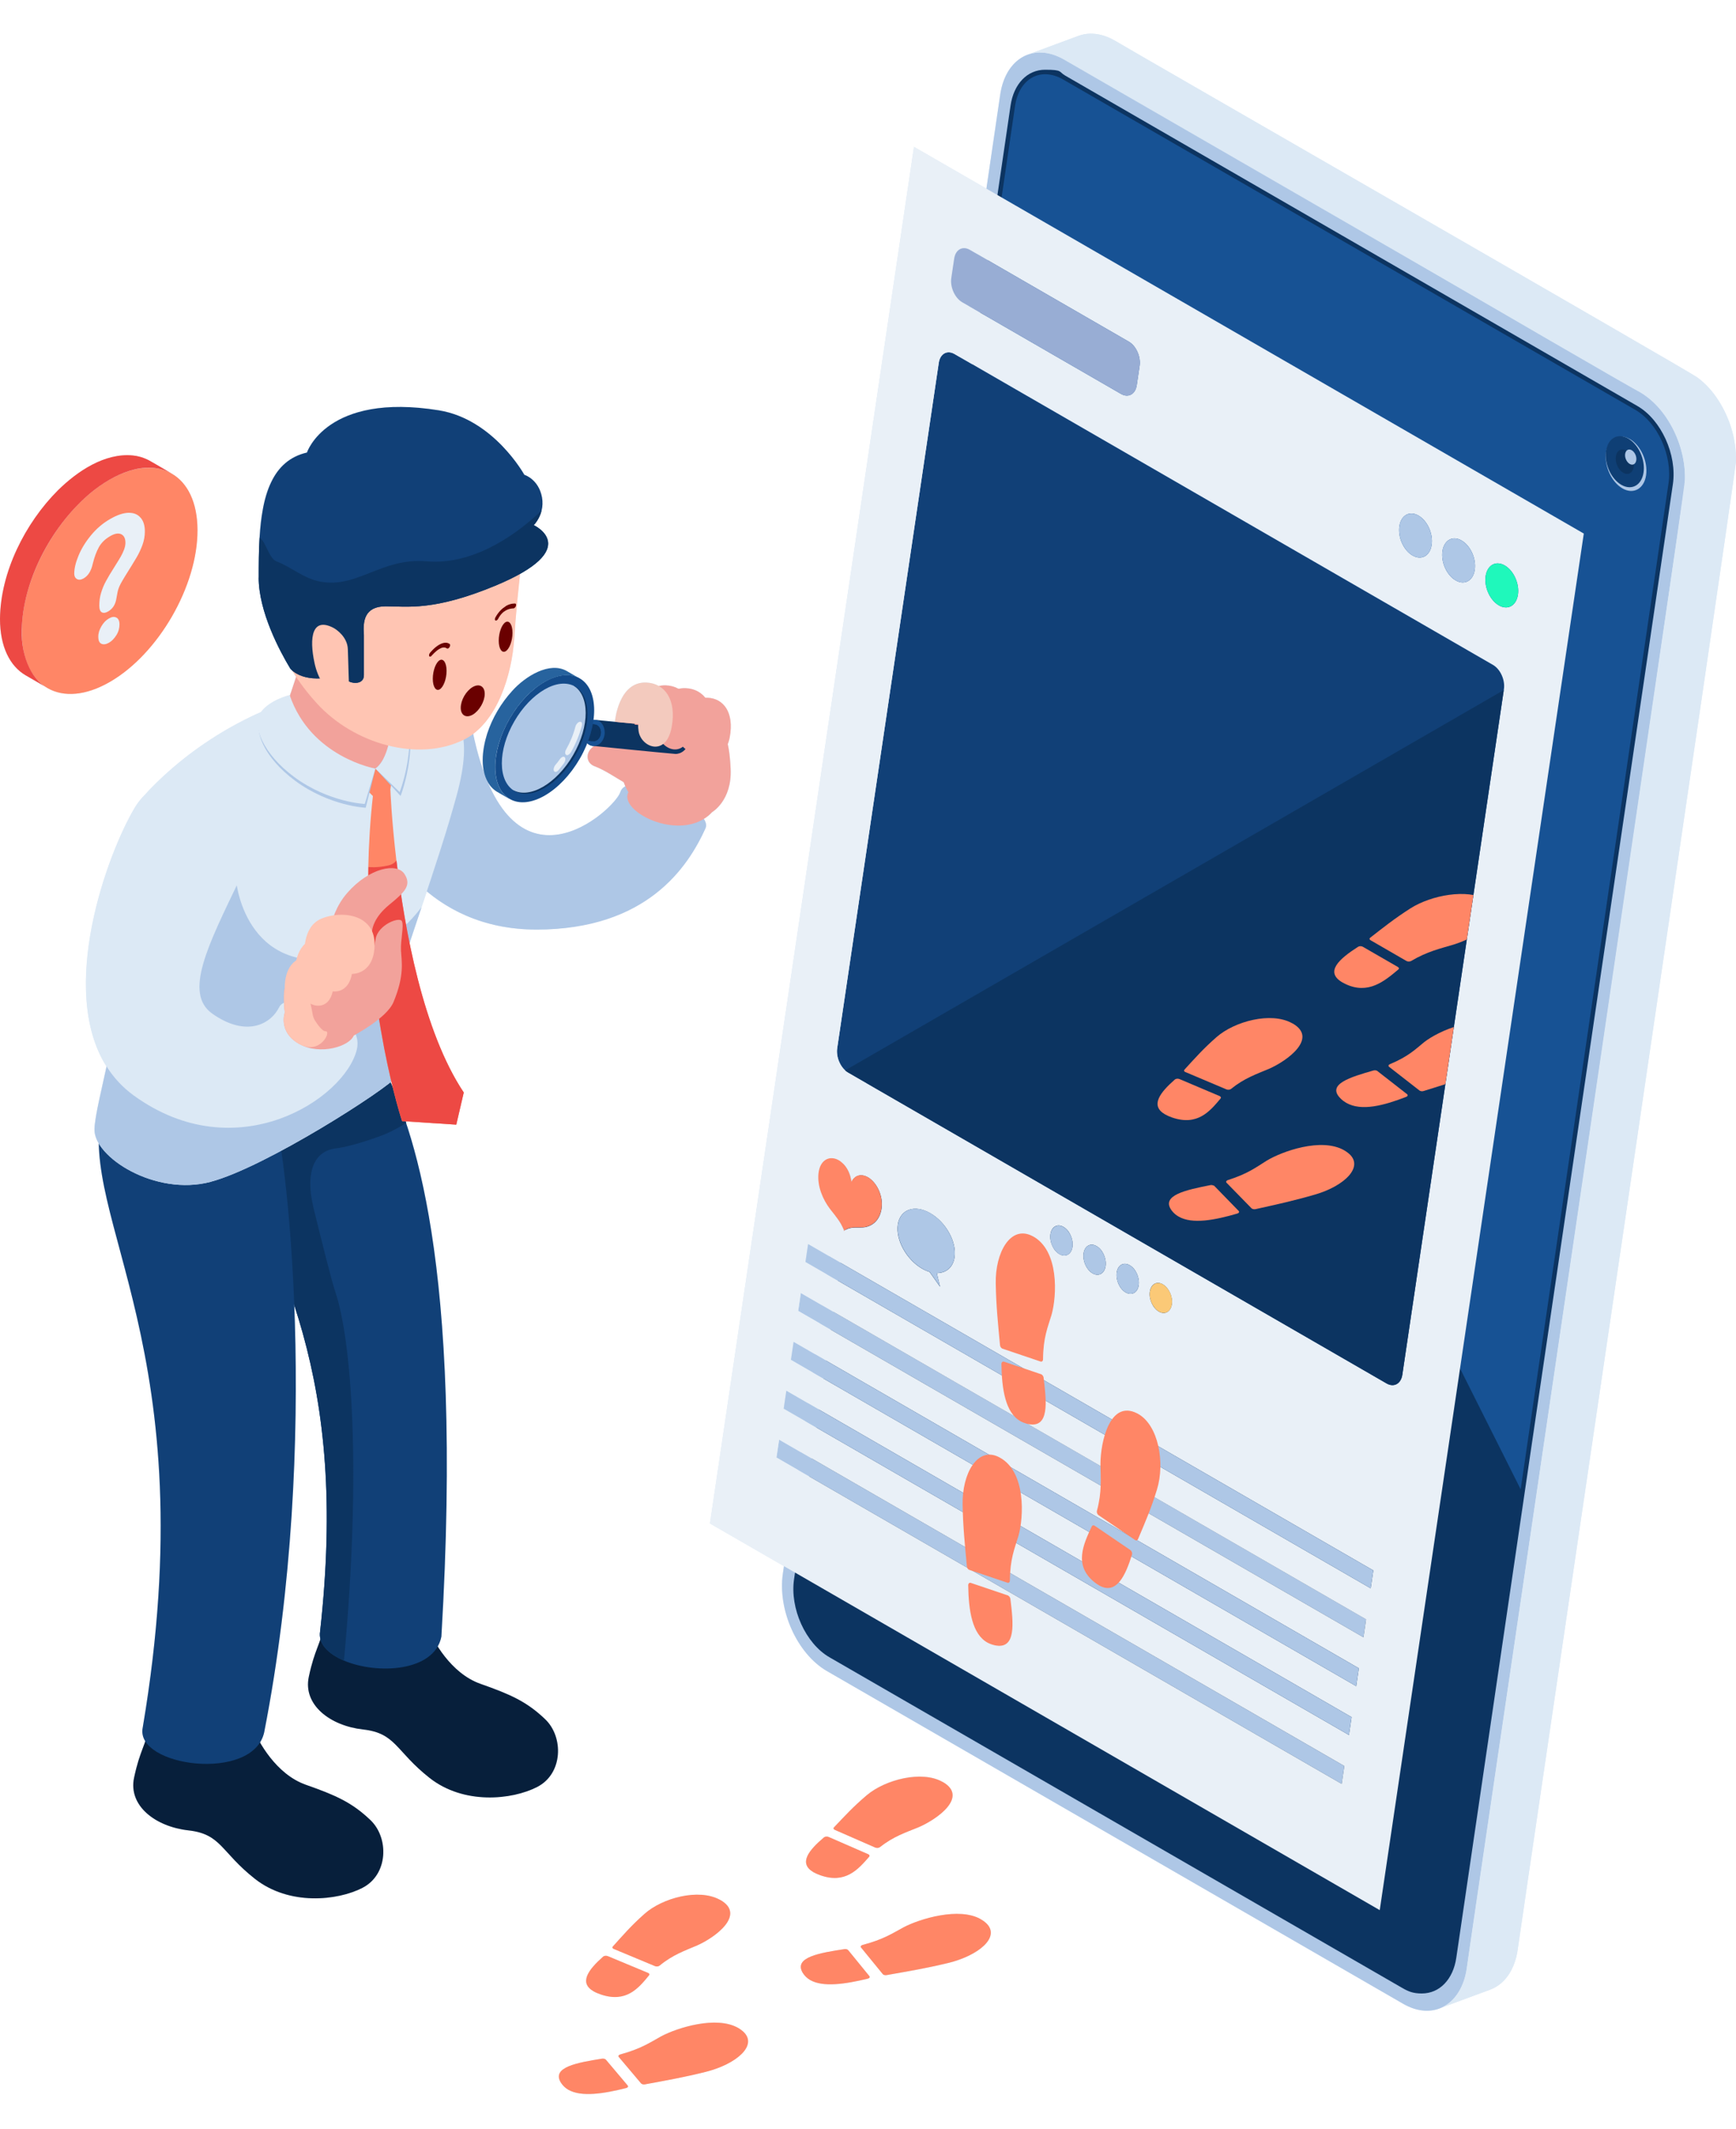 <?xml version="1.0" encoding="UTF-8"?>
<svg xmlns="http://www.w3.org/2000/svg" xmlns:xlink="http://www.w3.org/1999/xlink" width="408" zoomAndPan="magnify" viewBox="0 0 306 375" height="500" preserveAspectRatio="xMidYMid meet" version="1.0">
  <defs>
    <clipPath id="576780f281">
      <path d="M 125 5.898 L 306 5.898 L 306 355 L 125 355 Z M 125 5.898 " clip-rule="nonzero"></path>
    </clipPath>
    <clipPath id="fa84ebe7ee">
      <path d="M 98 362 L 111 362 L 111 368.898 L 98 368.898 Z M 98 362 " clip-rule="nonzero"></path>
    </clipPath>
    <clipPath id="c2f151a0c1">
      <path d="M 181 5.898 L 306 5.898 L 306 354 L 181 354 Z M 181 5.898 " clip-rule="nonzero"></path>
    </clipPath>
    <clipPath id="90423b51af">
      <path d="M 204 190 L 216 190 L 216 198 L 204 198 Z M 204 190 " clip-rule="nonzero"></path>
    </clipPath>
    <clipPath id="9fa9eb97e7">
      <path d="M 263.18 117.145 C 264.473 117.902 265.328 119.801 265.094 121.398 L 247.184 242.172 C 246.953 243.77 245.703 244.469 244.41 243.711 L 149.484 188.938 C 148.191 188.18 147.336 186.281 147.566 184.684 L 165.477 63.91 C 165.711 62.312 166.961 61.617 168.254 62.371 Z M 263.18 117.145 " clip-rule="nonzero"></path>
    </clipPath>
    <clipPath id="9a7a285921">
      <path d="M 208 179 L 230 179 L 230 192 L 208 192 Z M 208 179 " clip-rule="nonzero"></path>
    </clipPath>
    <clipPath id="d831a94a48">
      <path d="M 263.18 117.145 C 264.473 117.902 265.328 119.801 265.094 121.398 L 247.184 242.172 C 246.953 243.77 245.703 244.469 244.41 243.711 L 149.484 188.938 C 148.191 188.18 147.336 186.281 147.566 184.684 L 165.477 63.91 C 165.711 62.312 166.961 61.617 168.254 62.371 Z M 263.18 117.145 " clip-rule="nonzero"></path>
    </clipPath>
    <clipPath id="61ad7d9f1f">
      <path d="M 206 208 L 219 208 L 219 216 L 206 216 Z M 206 208 " clip-rule="nonzero"></path>
    </clipPath>
    <clipPath id="b5427ae805">
      <path d="M 263.18 117.145 C 264.473 117.902 265.328 119.801 265.094 121.398 L 247.184 242.172 C 246.953 243.77 245.703 244.469 244.41 243.711 L 149.484 188.938 C 148.191 188.18 147.336 186.281 147.566 184.684 L 165.477 63.91 C 165.711 62.312 166.961 61.617 168.254 62.371 Z M 263.18 117.145 " clip-rule="nonzero"></path>
    </clipPath>
    <clipPath id="86be181a54">
      <path d="M 216 201 L 239 201 L 239 214 L 216 214 Z M 216 201 " clip-rule="nonzero"></path>
    </clipPath>
    <clipPath id="5f13477b64">
      <path d="M 263.18 117.145 C 264.473 117.902 265.328 119.801 265.094 121.398 L 247.184 242.172 C 246.953 243.77 245.703 244.469 244.41 243.711 L 149.484 188.938 C 148.191 188.18 147.336 186.281 147.566 184.684 L 165.477 63.91 C 165.711 62.312 166.961 61.617 168.254 62.371 Z M 263.18 117.145 " clip-rule="nonzero"></path>
    </clipPath>
    <clipPath id="c36a0e8be9">
      <path d="M 244 180 L 265.242 180 L 265.242 193 L 244 193 Z M 244 180 " clip-rule="nonzero"></path>
    </clipPath>
    <clipPath id="42963cfe29">
      <path d="M 263.18 117.145 C 264.473 117.902 265.328 119.801 265.094 121.398 L 247.184 242.172 C 246.953 243.77 245.703 244.469 244.41 243.711 L 149.484 188.938 C 148.191 188.18 147.336 186.281 147.566 184.684 L 165.477 63.91 C 165.711 62.312 166.961 61.617 168.254 62.371 Z M 263.18 117.145 " clip-rule="nonzero"></path>
    </clipPath>
    <clipPath id="83541107af">
      <path d="M 235 188 L 249 188 L 249 196 L 235 196 Z M 235 188 " clip-rule="nonzero"></path>
    </clipPath>
    <clipPath id="f41ea677a2">
      <path d="M 263.18 117.145 C 264.473 117.902 265.328 119.801 265.094 121.398 L 247.184 242.172 C 246.953 243.77 245.703 244.469 244.41 243.711 L 149.484 188.938 C 148.191 188.18 147.336 186.281 147.566 184.684 L 165.477 63.91 C 165.711 62.312 166.961 61.617 168.254 62.371 Z M 263.18 117.145 " clip-rule="nonzero"></path>
    </clipPath>
    <clipPath id="daa4e97a87">
      <path d="M 235 166 L 247 166 L 247 175 L 235 175 Z M 235 166 " clip-rule="nonzero"></path>
    </clipPath>
    <clipPath id="49f628ac6f">
      <path d="M 263.18 117.145 C 264.473 117.902 265.328 119.801 265.094 121.398 L 247.184 242.172 C 246.953 243.77 245.703 244.469 244.41 243.711 L 149.484 188.938 C 148.191 188.18 147.336 186.281 147.566 184.684 L 165.477 63.91 C 165.711 62.312 166.961 61.617 168.254 62.371 Z M 263.18 117.145 " clip-rule="nonzero"></path>
    </clipPath>
    <clipPath id="711b434a32">
      <path d="M 241 157 L 264 157 L 264 170 L 241 170 Z M 241 157 " clip-rule="nonzero"></path>
    </clipPath>
    <clipPath id="34488cd8b8">
      <path d="M 263.18 117.145 C 264.473 117.902 265.328 119.801 265.094 121.398 L 247.184 242.172 C 246.953 243.77 245.703 244.469 244.41 243.711 L 149.484 188.938 C 148.191 188.18 147.336 186.281 147.566 184.684 L 165.477 63.91 C 165.711 62.312 166.961 61.617 168.254 62.371 Z M 263.18 117.145 " clip-rule="nonzero"></path>
    </clipPath>
    <clipPath id="de15e51ae2">
      <path d="M 98 362 L 111 362 L 111 368.898 L 98 368.898 Z M 98 362 " clip-rule="nonzero"></path>
    </clipPath>
    <clipPath id="67650ef3e4">
      <path d="M 101.68 129 L 104.875 129 L 104.875 130.633 L 101.68 130.633 Z M 101.68 129 " clip-rule="nonzero"></path>
    </clipPath>
    <clipPath id="453392a7bd">
      <path d="M 104.586 130.559 C 104.469 130.559 104.34 130.516 104.223 130.445 C 103.625 130.125 103.379 129.27 103.656 128.527 C 103.875 127.934 104.383 127.586 104.875 127.629 L 103.09 127.453 C 102.594 127.41 102.102 127.742 101.871 128.355 C 101.594 129.094 101.84 129.949 102.438 130.27 C 102.551 130.328 102.668 130.371 102.801 130.387 C 103.336 130.445 104.047 130.504 104.586 130.559 Z M 104.586 130.559 " clip-rule="nonzero"></path>
    </clipPath>
    <clipPath id="1dfca0bbb5">
      <path d="M 101.68 128 L 104 128 L 104 130 L 101.68 130 Z M 101.68 128 " clip-rule="nonzero"></path>
    </clipPath>
    <clipPath id="f1bd90c7cb">
      <path d="M 104.586 130.559 C 104.469 130.559 104.34 130.516 104.223 130.445 C 103.625 130.125 103.379 129.27 103.656 128.527 C 103.875 127.934 104.383 127.586 104.875 127.629 L 103.09 127.453 C 102.594 127.41 102.102 127.742 101.871 128.355 C 101.594 129.094 101.84 129.949 102.438 130.27 C 102.551 130.328 102.668 130.371 102.801 130.387 C 103.336 130.445 104.047 130.504 104.586 130.559 Z M 104.586 130.559 " clip-rule="nonzero"></path>
    </clipPath>
    <clipPath id="463c0f2d31">
      <path d="M 101.68 127.438 L 104.875 127.438 L 104.875 130 L 101.68 130 Z M 101.68 127.438 " clip-rule="nonzero"></path>
    </clipPath>
    <clipPath id="e18c14fcb6">
      <path d="M 104.586 130.559 C 104.469 130.559 104.34 130.516 104.223 130.445 C 103.625 130.125 103.379 129.27 103.656 128.527 C 103.875 127.934 104.383 127.586 104.875 127.629 L 103.09 127.453 C 102.594 127.41 102.102 127.742 101.871 128.355 C 101.594 129.094 101.84 129.949 102.438 130.27 C 102.551 130.328 102.668 130.371 102.801 130.387 C 103.336 130.445 104.047 130.504 104.586 130.559 Z M 104.586 130.559 " clip-rule="nonzero"></path>
    </clipPath>
  </defs>
  <g clip-path="url(#576780f281)">
    <path fill="#dce9f5" d="M 302.398 69.789 C 301.484 68.527 300.406 67.379 299.145 66.465 C 298.055 65.578 197.695 7.93 196.488 7.145 C 195.879 6.797 195.227 6.504 194.559 6.289 C 193.293 5.895 191.898 5.793 190.621 6.156 C 190.461 6.199 190.301 6.246 190.141 6.301 L 181.152 9.629 C 181.164 9.629 181.18 9.629 181.195 9.613 C 178.711 10.512 176.836 12.996 176.301 16.684 L 173.875 33.234 L 161.105 25.871 L 125.141 268.363 L 138.184 275.883 L 137.996 277.176 C 137.051 283.637 140.523 291.316 145.75 294.352 L 247.344 352.973 C 249.625 354.293 251.863 354.496 253.734 353.785 C 253.734 353.785 253.707 353.785 253.691 353.801 L 262.684 350.477 C 262.871 350.402 263.062 350.332 263.25 350.23 C 264.629 349.562 265.691 348.387 266.387 347.051 C 266.898 346.078 267.23 345.031 267.434 343.957 C 267.711 341.707 305.883 83.492 305.973 81.418 C 306.117 77.281 304.766 73.129 302.383 69.773 Z M 302.398 69.789 " fill-opacity="1" fill-rule="nonzero"></path>
  </g>
  <g clip-path="url(#fa84ebe7ee)">
    <path fill="#dce9f5" d="M 106.809 362.832 C 106.777 362.801 106.734 362.773 106.691 362.742 C 106.547 362.656 106.328 362.629 106.125 362.656 C 101.898 363.34 97.105 364.121 98.906 366.926 C 99.238 367.434 99.66 367.824 100.184 368.129 C 102.48 369.449 106.43 368.828 110.367 367.84 C 110.672 367.766 110.801 367.562 110.656 367.391 L 106.824 362.844 Z M 106.809 362.832 " fill-opacity="1" fill-rule="nonzero"></path>
  </g>
  <path fill="#dce9f5" d="M 130.934 357.82 C 130.676 357.605 130.398 357.402 130.105 357.227 C 126.273 355.004 119.328 357.199 116.496 358.707 C 114.535 359.797 112.98 360.887 109.305 361.887 C 109.016 361.961 108.898 362.164 109.047 362.336 L 112.969 366.984 C 112.996 367.012 113.039 367.039 113.082 367.07 C 113.227 367.156 113.461 367.188 113.664 367.156 C 117.41 366.461 120.504 365.922 124.398 364.949 C 129.746 363.613 133.723 360.262 130.922 357.809 Z M 130.934 357.82 " fill-opacity="1" fill-rule="nonzero"></path>
  <path fill="#dce9f5" d="M 114.23 347.543 L 107.129 344.582 C 106.852 344.465 106.488 344.508 106.301 344.668 C 103.773 346.906 101.941 349.242 104.613 350.781 C 104.965 350.984 105.398 351.172 105.922 351.348 C 110.383 352.844 112.531 350.242 114.406 347.949 C 114.508 347.82 114.465 347.676 114.289 347.574 C 114.258 347.574 114.246 347.543 114.215 347.543 Z M 114.23 347.543 " fill-opacity="1" fill-rule="nonzero"></path>
  <path fill="#dce9f5" d="M 116.25 346.266 C 118.59 344.336 120.711 343.637 122.887 342.695 C 126.141 341.258 131.473 337.281 127.012 334.711 C 126.957 334.68 126.898 334.652 126.855 334.621 C 123.148 332.621 116.773 334.316 113.59 337.133 C 111.266 339.195 109.828 340.867 108.012 342.883 C 107.898 343.016 107.941 343.172 108.117 343.273 C 108.145 343.273 108.16 343.305 108.188 343.305 L 115.438 346.324 C 115.699 346.426 116.062 346.398 116.25 346.25 Z M 116.25 346.266 " fill-opacity="1" fill-rule="nonzero"></path>
  <path fill="#dce9f5" d="M 149.516 343.535 C 149.484 343.492 149.441 343.465 149.398 343.434 C 149.254 343.348 149.051 343.32 148.844 343.348 C 144.605 344 139.797 344.742 141.523 347.559 C 141.844 348.082 142.281 348.488 142.816 348.793 C 145.082 350.098 149.035 349.504 152.957 348.559 C 153.262 348.488 153.391 348.285 153.262 348.109 L 149.527 343.535 Z M 149.516 343.535 " fill-opacity="1" fill-rule="nonzero"></path>
  <path fill="#dce9f5" d="M 173.773 338.715 C 173.512 338.469 173.219 338.266 172.898 338.094 C 169.109 335.898 162.164 338.02 159.32 339.5 C 157.328 340.559 155.746 341.648 152.055 342.621 C 151.766 342.695 151.633 342.898 151.781 343.07 L 155.602 347.746 C 155.629 347.777 155.672 347.82 155.715 347.848 C 155.863 347.934 156.078 347.965 156.297 347.934 C 160.059 347.27 163.168 346.758 167.09 345.816 C 172.48 344.523 176.516 341.215 173.785 338.73 Z M 173.773 338.715 " fill-opacity="1" fill-rule="nonzero"></path>
  <path fill="#dce9f5" d="M 145.23 323.66 C 142.598 325.898 140.652 328.219 143.383 329.805 C 143.719 329.992 144.109 330.18 144.59 330.34 C 148.992 331.895 151.242 329.324 153.203 327.059 C 153.32 326.93 153.262 326.77 153.086 326.668 C 153.074 326.668 153.043 326.652 153.027 326.637 L 146.043 323.59 C 145.781 323.473 145.402 323.516 145.215 323.66 Z M 145.23 323.66 " fill-opacity="1" fill-rule="nonzero"></path>
  <path fill="#dce9f5" d="M 147.145 322.324 L 154.277 325.449 C 154.539 325.562 154.902 325.535 155.09 325.375 C 157.504 323.473 159.652 322.805 161.859 321.891 C 165.203 320.48 170.75 316.535 166.188 313.891 C 166.176 313.891 166.16 313.875 166.133 313.863 C 162.5 311.801 156.066 313.426 152.781 316.215 C 150.387 318.246 148.875 319.902 146.984 321.891 C 146.855 322.02 146.898 322.18 147.09 322.281 C 147.102 322.281 147.133 322.297 147.145 322.312 Z M 147.145 322.324 " fill-opacity="1" fill-rule="nonzero"></path>
  <path fill="#dce9f5" d="M 84.699 296.613 C 81.273 295.41 78.758 292.535 77.16 290.039 C 77.465 289.516 77.684 288.934 77.816 288.297 C 80.879 236.395 75.984 210.871 71.496 197.531 L 80.43 198.113 L 81.75 192.449 C 77.117 185.512 74.109 175.551 72.191 166.113 C 72.383 165.547 72.57 164.969 72.773 164.371 C 73.27 162.906 73.777 161.367 74.301 159.812 C 74.605 158.898 74.91 157.969 75.23 157.039 C 79.777 160.816 86.066 163.762 94.605 163.762 C 112.141 163.762 121.262 152.832 124.355 145.922 C 124.574 145.441 124.457 144.875 124.078 144.281 C 124.602 143.961 125.098 143.555 125.531 143.074 C 125.531 143.074 129.062 141.043 128.801 135.438 C 128.711 133.551 128.539 132.156 128.277 131.055 C 128.422 130.707 128.539 130.301 128.625 129.82 C 129.426 125.508 127.535 123.027 124.703 122.91 C 124.574 122.91 124.441 122.91 124.312 122.91 C 123.484 121.863 122.277 121.285 120.855 121.227 C 120.402 121.211 119.984 121.254 119.59 121.34 C 118.938 120.98 118.195 120.762 117.383 120.73 C 116.934 120.719 116.512 120.762 116.117 120.848 C 115.465 120.484 114.723 120.266 113.91 120.238 C 109.09 120.035 108.406 126.816 108.375 127.133 C 106.387 126.945 104.934 126.801 104.934 126.801 C 104.918 126.801 104.906 126.801 104.891 126.801 C 104.789 126.801 104.688 126.801 104.586 126.801 C 105.02 123.477 104.195 120.672 102.129 119.496 L 99.938 118.219 C 96.871 116.434 92.559 119.137 90.277 121.691 C 88.301 123.852 86.777 126.438 85.863 129.227 C 85.137 131.531 84.672 134.422 85.527 136.789 C 84.715 134.684 83.988 132.199 83.363 129.281 C 88.156 125.695 90.25 118.074 90.613 112.531 C 90.875 108.625 91.266 104.531 91.656 101.047 C 101.098 95.746 94.039 92.48 94.039 92.48 C 94.039 92.48 95.027 91.492 95.418 89.91 C 95.594 89.227 95.652 88.43 95.492 87.559 C 94.883 84.352 92.383 83.609 92.383 83.609 C 92.383 83.609 86.996 73.824 77.32 72.258 C 57.535 69.062 54.066 79.691 54.066 79.691 C 50.984 80.402 49.023 82.289 47.773 84.871 C 47.078 86.309 46.598 87.965 46.277 89.738 C 46.148 90.461 46.031 91.219 45.945 91.988 C 45.844 92.871 45.77 93.758 45.711 94.672 C 45.566 97.012 45.566 99.434 45.566 101.758 C 45.566 107.738 49.285 114.707 51.129 117.754 C 51.129 117.754 51.246 117.914 51.508 118.148 C 51.727 118.512 51.945 118.859 52.176 119.207 C 51.914 120.02 51.508 121.254 51.086 122.516 C 51.086 122.488 51.074 122.461 51.059 122.445 C 51.059 122.445 47.645 123.242 46.004 125.422 C 41.195 127.539 33.438 131.75 26.32 139.141 C 26.074 139.402 25.84 139.664 25.625 139.926 C 24.883 140.637 24.258 141.434 23.766 142.246 C 18.824 150.523 10.195 174.332 18.766 187.875 C 17.648 192.957 16.719 196.719 16.648 198.883 C 16.617 199.695 16.895 200.551 17.402 201.422 C 17.766 219.699 35.312 244.219 25.145 304.309 C 24.957 305.195 25.145 306.008 25.594 306.75 C 25 308.461 24.316 309.855 23.617 313.164 C 22.574 318.102 27.352 321.789 33.191 322.441 C 39.016 323.094 38.887 326.23 44.914 330.98 C 50.941 335.727 59.426 334.84 63.898 332.562 C 68.461 330.223 68.562 323.75 65.293 320.629 C 62.012 317.508 59.164 316.242 53.891 314.398 C 50.055 313.051 47.367 309.625 45.828 306.965 C 46.176 306.43 46.426 305.82 46.57 305.152 C 51.871 278.074 52.684 250.77 51.887 229.965 C 56.707 244.801 59.234 262.105 56.434 287.367 C 56.344 287.848 56.375 288.312 56.492 288.762 C 55.879 290.562 55.168 291.941 54.441 295.383 C 53.398 300.316 58.176 304.004 64.016 304.656 C 69.84 305.312 69.711 308.445 75.738 313.195 C 81.766 317.941 90.25 317.055 94.723 314.777 C 99.285 312.441 99.387 305.965 96.117 302.844 C 92.836 299.723 89.988 298.457 84.715 296.613 Z M 68.824 190.648 C 68.883 190.605 68.926 190.562 68.984 190.52 C 69.07 190.91 69.172 191.273 69.258 191.637 C 69.113 191.289 68.969 190.969 68.824 190.648 Z M 86.398 138.371 C 86.719 138.777 87.109 139.141 87.547 139.418 C 87.59 139.445 87.633 139.461 87.676 139.488 L 89.871 140.766 C 89.828 140.738 89.77 140.707 89.727 140.68 C 89.695 140.664 89.668 140.637 89.637 140.621 C 89.711 140.664 89.785 140.723 89.855 140.766 C 91.57 141.738 93.793 141.434 96.031 140.141 C 98.266 138.852 100.488 136.586 102.188 133.652 C 102.711 132.754 103.148 131.824 103.512 130.922 C 103.523 130.938 103.539 130.953 103.555 130.969 C 103.555 130.969 103.555 130.969 103.57 130.98 C 103.613 131.023 103.656 131.055 103.715 131.098 C 103.715 131.098 103.73 131.113 103.742 131.125 C 103.801 131.172 103.859 131.199 103.918 131.242 C 103.961 131.273 104.02 131.285 104.078 131.316 C 104.09 131.316 104.121 131.316 104.137 131.328 C 104.164 131.328 104.195 131.344 104.238 131.359 C 104.266 131.359 104.281 131.359 104.309 131.375 C 104.352 131.375 104.398 131.387 104.441 131.402 C 104.441 131.402 104.441 131.402 104.453 131.402 C 104.453 131.402 104.453 131.402 104.469 131.402 C 104.512 131.402 104.602 131.402 104.715 131.43 C 103.16 132.375 103.117 134.395 104.848 135.016 C 106.488 135.613 108.812 137.18 109.918 137.805 C 109.918 137.805 110.02 138.094 110.207 138.531 C 109.77 138.75 109.465 139.082 109.305 139.562 C 108.477 142.246 93.414 156.504 85.688 137.164 C 85.875 137.602 86.109 138.008 86.387 138.398 Z M 86.398 138.371 " fill-opacity="1" fill-rule="nonzero"></path>
  <path fill="#dce9f5" d="M 30.285 83.438 C 30.285 83.438 30.285 83.438 30.301 83.438 C 30.301 83.438 30.301 83.438 30.285 83.438 C 30.227 83.406 30.172 83.379 30.113 83.348 C 29.27 82.871 26.133 80.996 25.973 80.969 C 25.16 80.574 24.285 80.328 23.387 80.242 C 18.418 79.762 13.598 83.043 10.195 86.383 C 4.445 92.133 0.059 100.801 0 109.031 C 0 113.91 1.742 117.348 4.516 118.961 C 4.516 118.961 7.352 120.602 7.961 120.965 C 7.262 120.527 6.652 119.934 6.102 119.207 C 8.832 122.766 13.758 123.344 19.363 120.109 C 27.918 115.172 34.832 103.195 34.805 93.367 C 34.805 88.473 33.062 85.031 30.273 83.422 Z M 30.285 83.438 " fill-opacity="1" fill-rule="nonzero"></path>
  <path fill="#dce9f5" d="M 7.977 120.98 C 8.105 121.051 8.223 121.137 8.352 121.195 C 8.352 121.195 8.031 121.008 7.977 120.98 Z M 7.977 120.98 " fill-opacity="1" fill-rule="nonzero"></path>
  <path fill="#aec7e6" d="M 289.094 69.094 L 187.5 10.469 C 182.254 7.449 177.242 10.238 176.301 16.695 L 137.996 277.191 C 137.051 283.652 140.523 291.332 145.75 294.363 L 247.344 352.988 C 252.59 356.008 257.602 353.219 258.543 346.758 L 296.848 86.266 C 297.793 79.805 294.32 72.125 289.094 69.105 Z M 294.102 85.164 L 255.93 344.742 C 255.219 349.621 251.426 351.727 247.461 349.445 L 146.609 291.242 C 142.645 288.965 140.027 283.141 140.738 278.266 L 178.914 18.699 C 179.625 13.824 183.418 11.719 187.383 13.996 L 288.234 72.199 C 292.199 74.477 294.816 80.301 294.102 85.18 Z M 294.102 85.164 " fill-opacity="1" fill-rule="nonzero"></path>
  <path fill="#0c3461" d="M 294.875 85.281 L 256.699 344.859 C 256.422 346.773 255.684 348.344 254.621 349.445 C 253.562 350.547 252.184 351.16 250.613 351.16 C 249.043 351.16 248.246 350.809 247.07 350.129 L 146.215 291.941 C 142.004 289.516 139.199 283.332 139.969 278.164 L 140.855 272.137 L 176.531 29.488 L 178.129 18.586 C 178.695 14.766 181.078 12.285 184.215 12.285 C 187.352 12.285 186.582 12.633 187.762 13.316 L 288.613 71.516 C 292.824 73.941 295.629 80.125 294.875 85.293 Z M 294.875 85.281 " fill-opacity="1" fill-rule="nonzero"></path>
  <g clip-path="url(#c2f151a0c1)">
    <path fill="#dce9f5" d="M 305.984 81.434 C 306.129 77.293 304.781 73.141 302.398 69.789 C 301.484 68.527 300.406 67.379 299.145 66.465 C 298.055 65.578 197.695 7.93 196.488 7.145 C 195.879 6.797 195.227 6.504 194.559 6.289 C 193.293 5.895 191.898 5.793 190.621 6.156 C 190.461 6.199 190.301 6.246 190.141 6.301 C 190.141 6.301 181.152 9.629 181.152 9.629 C 182.895 8.973 184.855 9.207 186.539 9.961 C 187.66 9.961 288.016 68.832 289.105 69.078 C 292.188 70.891 294.363 73.969 295.672 77.25 C 296.559 79.488 297.051 81.898 297.008 84.32 C 297.109 86.469 258.719 344.566 258.543 346.746 C 258.137 349.664 256.613 352.711 253.707 353.801 C 253.707 353.801 262.699 350.477 262.699 350.477 C 262.887 350.402 263.078 350.332 263.266 350.23 C 264.645 349.562 265.707 348.387 266.402 347.051 C 266.91 346.078 267.246 345.031 267.449 343.957 C 267.723 341.707 305.898 83.492 305.984 81.418 Z M 305.984 81.434 " fill-opacity="1" fill-rule="nonzero"></path>
  </g>
  <path fill="#175294" d="M 288.234 72.184 L 187.383 13.996 C 183.418 11.719 179.625 13.824 178.914 18.699 L 171.402 69.762 L 268.043 262.352 L 294.102 85.164 C 294.816 80.285 292.199 74.465 288.234 72.184 Z M 288.234 72.184 " fill-opacity="1" fill-rule="nonzero"></path>
  <path fill="#aec7e6" d="M 287.262 77.324 C 289.207 78.441 290.5 81.301 290.152 83.711 C 289.805 86.105 287.93 87.152 285.984 86.035 C 284.035 84.918 282.746 82.055 283.094 79.645 C 283.441 77.25 285.316 76.207 287.262 77.34 Z M 287.262 77.324 " fill-opacity="1" fill-rule="nonzero"></path>
  <path fill="#0f3f75" d="M 287 77.25 C 288.832 78.312 290.035 80.98 289.703 83.23 C 289.367 85.484 287.625 86.457 285.793 85.41 C 283.965 84.352 282.758 81.68 283.094 79.43 C 283.426 77.18 285.172 76.207 287 77.25 Z M 287 77.25 " fill-opacity="1" fill-rule="nonzero"></path>
  <path fill="#0c3461" d="M 286.68 79.387 C 287.551 79.895 288.133 81.172 287.973 82.246 C 287.812 83.32 286.984 83.785 286.113 83.277 C 285.242 82.77 284.66 81.488 284.82 80.414 C 284.98 79.34 285.809 78.879 286.68 79.387 Z M 286.68 79.387 " fill-opacity="1" fill-rule="nonzero"></path>
  <path fill="#aec7e6" d="M 287.625 79.312 C 288.164 79.633 288.527 80.414 288.422 81.082 C 288.32 81.75 287.812 82.043 287.262 81.723 C 286.723 81.402 286.359 80.621 286.461 79.953 C 286.566 79.285 287.074 78.992 287.625 79.312 Z M 287.625 79.312 " fill-opacity="1" fill-rule="nonzero"></path>
  <path fill="#114077" d="M 263.18 117.145 C 264.473 117.902 265.328 119.801 265.094 121.398 L 247.184 242.172 C 246.953 243.77 245.703 244.469 244.41 243.711 L 149.484 188.938 C 148.191 188.18 147.336 186.281 147.566 184.684 L 165.477 63.91 C 165.711 62.312 166.961 61.617 168.254 62.371 Z M 263.18 117.145 " fill-opacity="1" fill-rule="nonzero"></path>
  <path fill="#aec7e6" d="M 236.957 311.09 L 236.492 314.238 L 136.863 256.75 L 137.34 253.598 Z M 236.957 311.09 " fill-opacity="1" fill-rule="nonzero"></path>
  <path fill="#aec7e6" d="M 240.793 285.246 L 240.328 288.414 L 140.695 230.922 L 141.16 227.758 Z M 240.793 285.246 " fill-opacity="1" fill-rule="nonzero"></path>
  <path fill="#e9f0f7" d="M 161.105 25.871 L 279.172 93.988 L 243.203 336.48 L 125.141 268.363 Z M 247.184 242.16 L 265.094 121.387 C 265.328 119.789 264.473 117.887 263.18 117.133 L 168.254 62.355 C 166.961 61.602 165.711 62.297 165.477 63.895 L 147.566 184.668 C 147.336 186.266 148.191 188.18 149.484 188.922 L 244.41 243.699 C 245.703 244.453 246.953 243.754 247.184 242.16 Z M 240.328 288.414 L 240.793 285.262 L 141.16 227.773 L 140.695 230.922 Z M 236.492 314.238 L 236.957 311.09 L 137.328 253.598 L 136.863 256.75 Z M 239.051 297.023 L 239.516 293.871 L 139.883 236.379 L 139.418 239.531 Z M 237.773 305.629 L 238.238 302.48 L 138.605 244.988 L 138.141 248.141 Z M 241.605 279.789 L 242.07 276.637 L 142.441 219.148 L 141.977 222.297 Z M 168.18 45.559 L 167.672 48.969 C 167.438 50.566 168.297 52.484 169.59 53.223 L 197.594 69.383 C 198.887 70.137 200.137 69.441 200.367 67.844 L 200.875 64.434 C 201.109 62.836 200.254 60.918 198.961 60.18 L 170.953 44.02 C 169.66 43.266 168.41 43.961 168.18 45.559 Z M 144.414 206.023 C 144.168 206.98 144.211 208.145 144.488 209.246 C 144.766 210.352 145.258 211.41 145.852 212.324 C 146.695 213.617 147.828 214.66 148.512 216.129 C 148.586 216.273 148.816 216.738 148.789 216.898 C 148.816 216.738 149.137 216.594 149.238 216.551 C 150.211 216.043 151.445 216.359 152.508 216.172 C 153.262 216.027 153.957 215.664 154.496 215.023 C 155.035 214.387 155.383 213.457 155.441 212.398 C 155.543 210.352 154.438 208.23 152.984 207.387 C 152.824 207.301 152.68 207.23 152.52 207.172 C 151.895 206.953 151.285 206.996 150.793 207.359 C 150.648 207.461 150.516 207.605 150.387 207.75 C 150.285 207.883 150.109 208.086 150.082 208.273 C 150.109 208.086 150.008 207.707 149.965 207.504 C 149.906 207.242 149.832 206.98 149.73 206.734 C 149.414 205.906 148.902 205.211 148.324 204.73 C 148.176 204.617 148.02 204.516 147.871 204.414 C 146.418 203.57 144.91 204.195 144.43 206.023 Z M 165.695 226.641 L 165.129 224.258 C 166.742 224.273 167.992 223.285 168.254 221.473 C 168.66 218.77 166.742 215.301 163.98 213.719 C 161.223 212.121 158.664 213.023 158.258 215.707 C 157.852 218.406 159.77 221.879 162.527 223.473 C 162.98 223.734 163.43 223.926 163.852 224.055 L 165.68 226.641 Z M 250.031 90.824 C 248.465 89.91 246.953 90.754 246.664 92.699 C 246.371 94.645 247.418 96.953 248.984 97.852 C 250.555 98.766 252.066 97.926 252.355 95.98 C 252.648 94.035 251.602 91.727 250.031 90.824 Z M 257.629 95.211 C 256.059 94.297 254.551 95.137 254.258 97.082 C 253.969 99.027 255.016 101.336 256.582 102.234 C 258.152 103.152 259.664 102.309 259.953 100.363 C 260.242 98.418 259.199 96.109 257.629 95.211 Z M 264.195 106.637 C 265.762 107.551 267.273 106.707 267.566 104.762 C 267.855 102.816 266.809 100.508 265.242 99.609 C 263.672 98.695 262.16 99.535 261.871 101.48 C 261.582 103.426 262.625 105.734 264.195 106.637 Z M 191 220.789 C 190.812 222.109 191.508 223.691 192.582 224.301 C 193.656 224.926 194.688 224.344 194.879 223.023 C 195.066 221.703 194.371 220.121 193.293 219.512 C 192.219 218.887 191.188 219.469 191 220.789 Z M 196.84 224.156 C 196.648 225.477 197.348 227.059 198.422 227.672 C 199.496 228.281 200.527 227.715 200.719 226.391 C 200.906 225.07 200.207 223.488 199.133 222.879 C 198.059 222.254 197.027 222.836 196.84 224.156 Z M 185.16 217.406 C 184.973 218.727 185.668 220.309 186.742 220.918 C 187.816 221.543 188.848 220.961 189.039 219.641 C 189.227 218.32 188.531 216.738 187.457 216.129 C 186.379 215.504 185.348 216.086 185.16 217.406 Z M 202.68 227.523 C 202.488 228.848 203.188 230.414 204.262 231.039 C 205.336 231.664 206.352 231.082 206.555 229.762 C 206.746 228.441 206.047 226.871 204.973 226.246 C 203.898 225.621 202.867 226.203 202.68 227.523 Z M 202.68 227.523 " fill-opacity="1" fill-rule="nonzero"></path>
  <path fill="#ff8666" d="M 152.973 207.359 C 154.422 208.203 155.527 210.32 155.426 212.367 C 155.367 213.43 155.02 214.355 154.48 214.996 C 153.945 215.633 153.246 215.996 152.492 216.145 C 151.43 216.332 150.195 216.012 149.223 216.52 C 149.121 216.578 148.801 216.711 148.773 216.867 C 148.801 216.711 148.57 216.246 148.496 216.098 C 147.812 214.633 146.68 213.586 145.84 212.297 C 145.242 211.383 144.75 210.32 144.473 209.219 C 144.199 208.113 144.152 206.953 144.402 205.996 C 144.879 204.164 146.391 203.555 147.844 204.383 C 147.988 204.469 148.148 204.57 148.293 204.703 C 148.875 205.168 149.383 205.863 149.703 206.707 C 149.805 206.953 149.875 207.215 149.934 207.477 C 149.98 207.68 150.082 208.055 150.051 208.246 C 150.082 208.055 150.27 207.84 150.355 207.723 C 150.473 207.562 150.617 207.434 150.762 207.332 C 151.258 206.969 151.883 206.926 152.492 207.141 C 152.652 207.199 152.812 207.273 152.957 207.359 Z M 152.973 207.359 " fill-opacity="1" fill-rule="nonzero"></path>
  <path fill="#aec7e6" d="M 163.98 213.703 C 166.742 215.301 168.645 218.77 168.254 221.457 C 167.992 223.258 166.742 224.258 165.129 224.242 L 165.695 226.625 L 163.867 224.039 C 163.43 223.91 162.992 223.723 162.543 223.461 C 159.785 221.863 157.879 218.395 158.273 215.707 C 158.68 213.008 161.234 212.121 163.996 213.703 Z M 163.98 213.703 " fill-opacity="1" fill-rule="nonzero"></path>
  <path fill="#aec7e6" d="M 187.457 216.145 C 188.531 216.766 189.242 218.336 189.039 219.656 C 188.836 220.977 187.816 221.543 186.742 220.934 C 185.668 220.309 184.957 218.742 185.16 217.422 C 185.363 216.098 186.379 215.531 187.457 216.145 Z M 187.457 216.145 " fill-opacity="1" fill-rule="nonzero"></path>
  <path fill="#0c3461" d="M 148.977 188.559 C 149.137 188.703 149.297 188.82 149.484 188.922 L 244.41 243.699 C 245.703 244.453 246.953 243.754 247.184 242.16 L 265.066 121.559 L 148.961 188.559 Z M 148.977 188.559 " fill-opacity="1" fill-rule="nonzero"></path>
  <path fill="#aec7e6" d="M 193.293 219.512 C 194.371 220.137 195.082 221.703 194.879 223.023 C 194.676 224.344 193.656 224.91 192.582 224.301 C 191.508 223.676 190.797 222.109 191 220.789 C 191.188 219.469 192.219 218.902 193.293 219.512 Z M 193.293 219.512 " fill-opacity="1" fill-rule="nonzero"></path>
  <path fill="#aec7e6" d="M 199.133 222.879 C 200.207 223.504 200.922 225.07 200.719 226.391 C 200.516 227.715 199.496 228.281 198.422 227.672 C 197.348 227.047 196.637 225.477 196.84 224.156 C 197.043 222.836 198.059 222.27 199.133 222.879 Z M 199.133 222.879 " fill-opacity="1" fill-rule="nonzero"></path>
  <path fill="#fbc977" d="M 204.988 226.246 C 206.062 226.871 206.773 228.441 206.57 229.762 C 206.367 231.082 205.352 231.648 204.277 231.039 C 203.199 230.414 202.488 228.848 202.691 227.523 C 202.895 226.203 203.914 225.637 204.988 226.246 Z M 204.988 226.246 " fill-opacity="1" fill-rule="nonzero"></path>
  <path fill="#aec7e6" d="M 238.238 302.48 L 237.773 305.629 L 138.141 248.141 L 138.605 244.988 Z M 238.238 302.48 " fill-opacity="1" fill-rule="nonzero"></path>
  <path fill="#aec7e6" d="M 239.516 293.871 L 239.051 297.023 L 139.418 239.531 L 139.883 236.379 Z M 239.516 293.871 " fill-opacity="1" fill-rule="nonzero"></path>
  <path fill="#aec7e6" d="M 242.07 276.637 L 241.605 279.789 L 141.977 222.297 L 142.441 219.148 Z M 242.07 276.637 " fill-opacity="1" fill-rule="nonzero"></path>
  <g clip-path="url(#90423b51af)">
    <g clip-path="url(#9fa9eb97e7)">
      <path fill="#ff8666" d="M 215.039 193.117 C 215.215 193.219 215.258 193.363 215.156 193.496 C 213.254 195.773 211.074 198.375 206.629 196.863 C 206.121 196.688 205.699 196.5 205.352 196.297 C 202.664 194.742 204.523 192.422 207.078 190.172 C 207.254 190.012 207.633 189.969 207.906 190.082 L 214.969 193.074 C 214.996 193.074 215.012 193.09 215.039 193.102 Z M 215.039 193.117 " fill-opacity="1" fill-rule="nonzero"></path>
    </g>
  </g>
  <g clip-path="url(#9a7a285921)">
    <g clip-path="url(#d831a94a48)">
      <path fill="#ff8666" d="M 227.867 180.297 C 232.355 182.883 226.949 186.848 223.668 188.285 C 221.473 189.211 219.355 189.91 216.984 191.824 C 216.797 191.973 216.434 192.016 216.172 191.898 L 208.953 188.848 C 208.926 188.848 208.91 188.836 208.879 188.82 C 208.707 188.719 208.664 188.559 208.777 188.43 C 210.625 186.41 212.078 184.754 214.43 182.695 C 217.652 179.879 224.047 178.207 227.719 180.227 C 227.766 180.254 227.809 180.27 227.852 180.297 Z M 227.867 180.297 " fill-opacity="1" fill-rule="nonzero"></path>
    </g>
  </g>
  <g clip-path="url(#61ad7d9f1f)">
    <g clip-path="url(#b5427ae805)">
      <path fill="#ff8666" d="M 213.938 208.824 C 213.98 208.84 214.008 208.871 214.039 208.898 L 218.336 213.312 C 218.496 213.473 218.395 213.688 218.09 213.777 C 214.168 214.922 210.172 215.691 207.762 214.312 C 207.297 214.051 206.891 213.703 206.555 213.27 C 204.48 210.539 209.188 209.594 213.324 208.77 C 213.543 208.723 213.777 208.77 213.922 208.855 Z M 213.938 208.824 " fill-opacity="1" fill-rule="nonzero"></path>
    </g>
  </g>
  <g clip-path="url(#86be181a54)">
    <g clip-path="url(#5f13477b64)">
      <path fill="#ff8666" d="M 236.973 202.656 C 237.191 202.785 237.395 202.918 237.598 203.078 C 240.633 205.43 237.016 208.914 231.816 210.422 C 228.027 211.527 224.988 212.18 221.328 212.992 C 221.113 213.035 220.863 213.008 220.703 212.918 C 220.66 212.906 220.633 212.875 220.602 212.848 L 216.203 208.348 C 216.043 208.188 216.145 207.984 216.418 207.883 C 219.992 206.75 221.43 205.602 223.277 204.457 C 225.992 202.816 232.934 200.32 236.957 202.641 Z M 236.973 202.656 " fill-opacity="1" fill-rule="nonzero"></path>
    </g>
  </g>
  <g clip-path="url(#c36a0e8be9)">
    <g clip-path="url(#42963cfe29)">
      <path fill="#ff8666" d="M 264.82 181.113 C 264.848 181.125 264.891 181.156 264.938 181.168 C 268.449 183.289 265.617 186.992 260.781 188.879 C 257.25 190.258 254.391 191.102 250.934 192.188 C 250.699 192.262 250.426 192.23 250.25 192.129 C 250.234 192.129 250.207 192.102 250.191 192.086 L 244.859 187.934 C 244.672 187.789 244.73 187.57 244.977 187.469 C 248.273 186.09 249.465 184.855 251.035 183.578 C 253.488 181.664 260.316 178.5 264.82 181.113 Z M 264.82 181.113 " fill-opacity="1" fill-rule="nonzero"></path>
    </g>
  </g>
  <g clip-path="url(#83541107af)">
    <g clip-path="url(#f41ea677a2)">
      <path fill="#ff8666" d="M 242.738 188.633 C 242.754 188.633 242.785 188.66 242.797 188.676 L 248.012 192.738 C 248.203 192.898 248.145 193.102 247.867 193.219 C 244.004 194.715 239.996 195.816 237.293 194.266 C 236.945 194.062 236.625 193.828 236.336 193.539 C 233.691 190.984 238.148 189.707 242.086 188.574 C 242.32 188.516 242.582 188.543 242.754 188.633 Z M 242.738 188.633 " fill-opacity="1" fill-rule="nonzero"></path>
    </g>
  </g>
  <g clip-path="url(#daa4e97a87)">
    <g clip-path="url(#49f628ac6f)">
      <path fill="#ff8666" d="M 246.414 170.355 C 246.617 170.469 246.648 170.645 246.488 170.773 C 244.004 172.867 241.156 175.23 237.176 173.344 C 236.988 173.258 236.801 173.156 236.641 173.07 C 233.445 171.227 236.043 168.918 239.387 166.781 C 239.602 166.637 239.996 166.637 240.227 166.781 L 246.43 170.355 Z M 246.414 170.355 " fill-opacity="1" fill-rule="nonzero"></path>
    </g>
  </g>
  <g clip-path="url(#711b434a32)">
    <g clip-path="url(#34488cd8b8)">
      <path fill="#ff8666" d="M 261.941 158.449 C 262.117 158.551 262.277 158.652 262.422 158.77 C 266.418 161.746 259.938 165.23 256.277 166.375 C 253.867 167.102 251.586 167.594 248.738 169.281 C 248.508 169.41 248.145 169.41 247.91 169.281 L 241.578 165.621 C 241.375 165.504 241.348 165.316 241.52 165.184 C 243.875 163.355 245.746 161.848 248.609 160.016 C 252.34 157.652 258.633 156.547 261.914 158.434 Z M 261.941 158.449 " fill-opacity="1" fill-rule="nonzero"></path>
    </g>
  </g>
  <path fill="#98add4" d="M 198.973 60.18 C 200.266 60.934 201.137 62.836 200.891 64.434 L 200.383 67.859 C 200.152 69.453 198.902 70.152 197.609 69.398 L 169.602 53.238 C 168.309 52.484 167.453 50.582 167.684 48.984 L 168.195 45.559 C 168.426 43.961 169.676 43.266 170.969 44.02 Z M 198.973 60.18 " fill-opacity="1" fill-rule="nonzero"></path>
  <path fill="#aec7e6" d="M 250.031 90.824 C 251.602 91.738 252.648 94.047 252.355 95.98 C 252.066 97.926 250.555 98.75 248.984 97.852 C 247.418 96.938 246.371 94.629 246.664 92.699 C 246.953 90.754 248.465 89.926 250.031 90.824 Z M 250.031 90.824 " fill-opacity="1" fill-rule="nonzero"></path>
  <path fill="#aec7e6" d="M 257.629 95.211 C 259.199 96.125 260.242 98.434 259.953 100.363 C 259.664 102.309 258.152 103.137 256.582 102.234 C 255.016 101.32 253.969 99.012 254.258 97.082 C 254.551 95.137 256.059 94.309 257.629 95.211 Z M 257.629 95.211 " fill-opacity="1" fill-rule="nonzero"></path>
  <path fill="#1ff8bb" d="M 265.242 99.609 C 266.809 100.523 267.855 102.832 267.566 104.762 C 267.273 106.707 265.762 107.535 264.195 106.637 C 262.625 105.719 261.582 103.41 261.871 101.48 C 262.16 99.535 263.672 98.707 265.242 99.609 Z M 265.242 99.609 " fill-opacity="1" fill-rule="nonzero"></path>
  <g clip-path="url(#de15e51ae2)">
    <path fill="#ff8666" d="M 106.691 362.742 C 106.734 362.773 106.777 362.801 106.809 362.832 L 110.645 367.375 C 110.789 367.551 110.656 367.754 110.352 367.824 C 106.43 368.812 102.465 369.438 100.168 368.117 C 99.66 367.824 99.227 367.418 98.891 366.91 C 97.09 364.121 101.883 363.324 106.109 362.641 C 106.312 362.613 106.531 362.641 106.676 362.73 Z M 106.691 362.742 " fill-opacity="1" fill-rule="nonzero"></path>
  </g>
  <path fill="#ff8666" d="M 130.121 357.227 C 130.414 357.402 130.688 357.59 130.949 357.82 C 133.738 360.277 129.773 363.613 124.43 364.965 C 120.535 365.938 117.441 366.477 113.691 367.172 C 113.488 367.215 113.258 367.172 113.113 367.086 C 113.07 367.055 113.023 367.027 112.996 366.996 L 109.074 362.352 C 108.93 362.176 109.047 361.988 109.336 361.902 C 113.012 360.898 114.578 359.797 116.527 358.723 C 119.359 357.199 126.285 355.02 130.137 357.242 Z M 130.121 357.227 " fill-opacity="1" fill-rule="nonzero"></path>
  <path fill="#ff8666" d="M 114.305 347.574 C 114.477 347.676 114.52 347.82 114.418 347.949 C 112.547 350.242 110.383 352.844 105.938 351.348 C 105.414 351.172 104.977 350.984 104.629 350.781 C 101.957 349.242 103.785 346.906 106.312 344.668 C 106.488 344.508 106.867 344.465 107.141 344.582 L 114.246 347.543 C 114.273 347.543 114.289 347.574 114.316 347.574 Z M 114.305 347.574 " fill-opacity="1" fill-rule="nonzero"></path>
  <path fill="#ff8666" d="M 127.012 334.711 C 131.473 337.281 126.141 341.258 122.887 342.695 C 120.711 343.625 118.59 344.336 116.25 346.266 C 116.062 346.41 115.699 346.453 115.438 346.34 L 108.188 343.32 C 108.16 343.32 108.145 343.289 108.117 343.289 C 107.941 343.188 107.898 343.027 108.012 342.898 C 109.828 340.879 111.266 339.211 113.59 337.148 C 116.773 334.316 123.148 332.621 126.855 334.637 C 126.91 334.668 126.969 334.695 127.012 334.723 Z M 127.012 334.711 " fill-opacity="1" fill-rule="nonzero"></path>
  <path fill="#ff8666" d="M 149.398 343.434 C 149.441 343.465 149.484 343.492 149.516 343.535 L 153.246 348.109 C 153.391 348.285 153.246 348.488 152.941 348.559 C 149.02 349.504 145.07 350.098 142.805 348.793 C 142.281 348.488 141.844 348.082 141.512 347.559 C 139.781 344.758 144.59 344 148.832 343.348 C 149.035 343.32 149.254 343.348 149.383 343.434 Z M 149.398 343.434 " fill-opacity="1" fill-rule="nonzero"></path>
  <path fill="#ff8666" d="M 172.898 338.094 C 173.207 338.266 173.512 338.484 173.773 338.715 C 176.504 341.184 172.465 344.508 167.074 345.801 C 163.152 346.746 160.047 347.254 156.281 347.922 C 156.078 347.965 155.848 347.922 155.703 347.832 C 155.656 347.805 155.613 347.777 155.586 347.73 L 151.766 343.059 C 151.621 342.883 151.766 342.695 152.043 342.609 C 155.746 341.637 157.328 340.547 159.305 339.484 C 162.152 337.992 169.094 335.887 172.887 338.078 Z M 172.898 338.094 " fill-opacity="1" fill-rule="nonzero"></path>
  <path fill="#ff8666" d="M 153.102 326.668 C 153.277 326.77 153.32 326.93 153.219 327.059 C 151.258 329.324 149.004 331.895 144.605 330.34 C 144.125 330.164 143.734 329.992 143.398 329.805 C 140.668 328.219 142.598 325.898 145.242 323.66 C 145.434 323.504 145.809 323.473 146.07 323.59 L 153.059 326.637 C 153.074 326.637 153.102 326.652 153.117 326.668 Z M 153.102 326.668 " fill-opacity="1" fill-rule="nonzero"></path>
  <path fill="#ff8666" d="M 166.188 313.906 C 170.75 316.535 165.203 320.48 161.859 321.906 C 159.652 322.805 157.504 323.488 155.09 325.391 C 154.902 325.535 154.539 325.562 154.277 325.461 L 147.145 322.34 C 147.133 322.34 147.102 322.324 147.09 322.312 C 146.914 322.211 146.871 322.051 146.984 321.918 C 148.891 319.918 150.387 318.262 152.781 316.242 C 156.078 313.457 162.516 311.844 166.133 313.891 C 166.145 313.891 166.176 313.906 166.188 313.922 Z M 166.188 313.906 " fill-opacity="1" fill-rule="nonzero"></path>
  <path fill="#ff8666" d="M 176.184 256.734 C 180.875 259.219 180.469 267.246 179.508 270.598 C 178.84 272.793 178.043 274.605 178.012 278.41 C 178.012 278.715 177.809 278.891 177.562 278.801 L 170.852 276.535 C 170.824 276.535 170.809 276.523 170.781 276.508 C 170.59 276.406 170.445 276.176 170.43 275.926 C 170.082 272.168 169.75 269.059 169.676 265.066 C 169.574 259.582 172.277 254.773 176.051 256.66 C 176.098 256.691 176.141 256.707 176.184 256.734 Z M 176.184 256.734 " fill-opacity="1" fill-rule="nonzero"></path>
  <path fill="#ff8666" d="M 177.75 281.109 C 177.926 281.211 178.07 281.43 178.102 281.66 C 178.609 285.871 179.191 290.664 175.324 289.82 C 174.891 289.719 174.484 289.574 174.121 289.387 C 171.316 287.891 170.734 283.621 170.664 279.25 C 170.664 278.945 170.867 278.758 171.113 278.832 L 177.68 281.051 C 177.707 281.051 177.723 281.066 177.75 281.082 Z M 177.75 281.109 " fill-opacity="1" fill-rule="nonzero"></path>
  <path fill="#ff8666" d="M 183.605 242.129 C 183.781 242.23 183.926 242.449 183.953 242.68 C 184.461 246.891 185.043 251.684 181.18 250.84 C 180.746 250.738 180.336 250.594 179.973 250.406 C 177.172 248.91 176.59 244.641 176.516 240.285 C 176.516 239.98 176.719 239.793 176.969 239.863 L 183.531 242.086 C 183.562 242.086 183.578 242.102 183.605 242.117 Z M 183.605 242.129 " fill-opacity="1" fill-rule="nonzero"></path>
  <path fill="#ff8666" d="M 182.023 217.754 C 186.715 220.25 186.309 228.266 185.348 231.633 C 184.68 233.824 183.883 235.641 183.852 239.445 C 183.852 239.75 183.648 239.922 183.402 239.836 L 176.691 237.57 C 176.664 237.57 176.648 237.559 176.633 237.543 C 176.445 237.441 176.301 237.207 176.27 236.961 C 175.922 233.203 175.586 230.094 175.516 226.102 C 175.414 220.613 178.113 215.824 181.891 217.695 C 181.934 217.727 181.98 217.738 182.023 217.77 Z M 182.023 217.754 " fill-opacity="1" fill-rule="nonzero"></path>
  <path fill="#ff8666" d="M 192.918 268.742 C 192.93 268.742 192.945 268.754 192.961 268.77 L 199.25 273.051 C 199.484 273.211 199.613 273.574 199.539 273.836 C 198.363 277.641 196.781 280.891 193.848 279.34 C 193.527 279.164 193.191 278.945 192.844 278.656 C 189.27 275.723 190.941 272.078 192.438 268.887 C 192.523 268.699 192.715 268.641 192.902 268.742 Z M 192.918 268.742 " fill-opacity="1" fill-rule="nonzero"></path>
  <path fill="#ff8666" d="M 200.516 249.012 C 204.219 250.984 205.379 257.691 203.941 262.367 C 202.895 265.793 201.836 268.188 200.586 271.152 C 200.5 271.355 200.309 271.414 200.121 271.312 C 200.105 271.312 200.094 271.297 200.078 271.281 L 193.645 266.91 C 193.41 266.754 193.281 266.402 193.352 266.141 C 194.254 262.789 194.008 260.438 193.977 257.895 C 193.977 254.004 195.633 246.5 200.457 248.98 C 200.484 248.98 200.5 249.012 200.527 249.012 Z M 200.516 249.012 " fill-opacity="1" fill-rule="nonzero"></path>
  <path fill="#071f3b" d="M 94.707 314.777 C 90.234 317.07 81.766 317.941 75.723 313.195 C 69.695 308.445 69.824 305.312 64 304.656 C 58.176 304.004 53.383 300.316 54.43 295.383 C 55.473 290.445 56.477 289.762 57.219 285.973 C 57.957 282.184 61.473 279.805 66.82 279.977 C 72.148 280.152 74.402 284.305 75.359 286.641 C 76.32 288.98 79.426 294.758 84.684 296.613 C 89.957 298.473 92.82 299.723 96.09 302.844 C 99.371 305.965 99.254 312.441 94.695 314.777 Z M 94.707 314.777 " fill-opacity="1" fill-rule="nonzero"></path>
  <path fill="#114077" d="M 37.754 196.98 C 49.504 222.602 61.43 242.32 56.418 287.367 C 56.039 289.559 57.871 291.359 60.617 292.52 C 66.5 295.02 76.578 294.496 77.801 288.297 C 81.766 221.383 72.469 198.316 67.895 188.645 C 67.035 186.848 65.512 183.332 65.512 183.332 C 60.863 166.418 30.039 178.645 37.738 196.992 Z M 37.754 196.98 " fill-opacity="1" fill-rule="nonzero"></path>
  <path fill="#0c3461" d="M 55.199 212.527 C 56.637 218.379 58.453 225.652 59.105 227.57 C 61.953 235.961 63.754 258.941 60.629 292.52 C 57.898 291.359 56.07 289.559 56.434 287.367 C 61.445 242.32 49.504 222.602 37.766 196.98 C 37.707 196.848 37.664 196.734 37.605 196.602 C 36.082 192.668 36.445 188.691 38.027 185.047 C 43.461 174.418 62.012 170.512 65.539 183.316 C 65.539 183.316 67.066 186.832 67.922 188.633 C 68.969 190.852 70.277 193.785 71.598 197.793 C 70.742 198.387 69.594 199.012 68.098 199.695 C 66.805 200.273 61.867 201.988 59.293 202.277 C 54.543 202.816 54.078 207.867 55.211 212.512 Z M 55.199 212.527 " fill-opacity="1" fill-rule="nonzero"></path>
  <path fill="#071f3b" d="M 63.914 332.547 C 59.441 334.84 50.973 335.711 44.93 330.965 C 38.898 326.219 39.031 323.082 33.207 322.43 C 27.383 321.773 22.586 318.086 23.633 313.152 C 24.68 308.215 25.68 307.531 26.422 303.742 C 27.164 299.953 30.68 297.574 36.023 297.746 C 41.355 297.922 43.605 302.074 44.566 304.41 C 45.523 306.75 48.633 312.527 53.891 314.387 C 59.164 316.242 62.023 317.492 65.293 320.613 C 68.578 323.734 68.461 330.211 63.898 332.547 Z M 63.914 332.547 " fill-opacity="1" fill-rule="nonzero"></path>
  <path fill="#114077" d="M 17.984 195.543 C 13.551 214.707 36.445 237.57 25.16 304.309 C 23.707 311.219 44.625 314.008 46.57 305.152 C 56.664 253.57 50.461 201.203 47.891 194.41 C 41.965 175.449 21.703 179.441 17.984 195.543 Z M 17.984 195.543 " fill-opacity="1" fill-rule="nonzero"></path>
  <path fill="#aec7e6" d="M 65.277 142.988 C 67.457 148.621 75.273 163.75 94.605 163.75 C 113.941 163.75 121.262 152.816 124.355 145.906 C 125.879 142.492 110.688 135.176 109.352 139.531 C 108.422 142.539 89.77 159.945 83.348 128.965 C 81.215 118.672 54.98 116.305 65.293 143.004 Z M 65.277 142.988 " fill-opacity="1" fill-rule="nonzero"></path>
  <path fill="#dce9f5" d="M 37.098 208.188 C 46.789 205.633 68.285 191.812 70 189.59 C 71.715 187.367 67.457 183.668 69.199 176.16 C 69.883 173.258 71.207 169.105 72.773 164.371 C 73.27 162.906 73.777 161.367 74.301 159.812 C 76.449 153.41 78.789 146.387 80.5 140.098 C 83.465 129.195 81.375 124.434 73.82 121.488 C 70.379 120.152 65.016 119.73 50.711 123.648 C 50.711 123.648 37.707 127.352 26.352 139.156 C 25.887 139.633 25.492 140.113 25.16 140.578 C 22.82 143.945 23.664 147.461 22.906 157.551 C 22.805 158.957 22.703 160.496 22.602 162.164 C 21.527 180.488 16.836 193.93 16.66 198.883 C 16.488 203.832 27.41 210.758 37.098 208.188 Z M 37.098 208.188 " fill-opacity="1" fill-rule="nonzero"></path>
  <path fill="#aec7e6" d="M 37.098 208.188 C 46.789 205.633 68.285 191.812 70 189.59 C 71.715 187.367 67.457 183.668 69.199 176.16 C 69.883 173.258 71.207 169.105 72.773 164.371 C 73.27 162.906 73.777 161.367 74.301 159.812 C 71.352 163.648 67.66 166.668 63.027 168.016 C 43.445 173.691 41.66 155.414 41.66 155.414 C 40.992 141.551 33.801 138.094 25.16 140.594 C 22.82 143.961 23.664 147.473 22.906 157.562 C 22.805 158.973 22.703 160.512 22.602 162.18 C 21.527 180.5 16.836 193.945 16.66 198.895 C 16.488 203.848 27.41 210.77 37.098 208.203 Z M 37.098 208.188 " fill-opacity="1" fill-rule="nonzero"></path>
  <path fill="#ff8666" d="M 64.93 152.715 C 64.438 178.191 70.871 197.488 70.871 197.488 L 80.414 198.113 L 81.738 192.449 C 74.547 181.691 71.293 163.648 69.867 151.555 C 68.996 144.207 68.809 139.055 68.809 139.055 L 69.461 134.336 L 62.227 136.688 L 65.73 140.23 C 65.25 144.512 65.004 148.707 64.914 152.742 Z M 64.93 152.715 " fill-opacity="1" fill-rule="nonzero"></path>
  <path fill="#f2a29b" d="M 52.496 118.293 C 52.496 118.293 51.566 121.227 50.695 123.707 C 49.824 126.191 57.828 138.719 66.18 135.395 C 72.602 132.84 69.359 126.219 69.359 120.906 C 69.359 115.594 52.48 113.398 52.48 118.293 Z M 52.496 118.293 " fill-opacity="1" fill-rule="nonzero"></path>
  <path fill="#aec7e6" d="M 51.246 123.113 C 51.246 123.113 47.762 123.926 46.133 126.16 C 44.508 128.398 46.484 133.449 52.059 137.559 C 58.117 142.016 64.465 142.289 64.465 142.289 L 66.18 135.379 C 66.18 135.379 54.965 134.043 51.246 123.098 Z M 51.246 123.113 " fill-opacity="1" fill-rule="nonzero"></path>
  <path fill="#aec7e6" d="M 66.18 135.395 L 70.609 140.215 C 70.609 140.215 75.156 128.613 69.52 121.762 C 69.52 121.762 69.824 132.855 66.164 135.395 Z M 66.18 135.395 " fill-opacity="1" fill-rule="nonzero"></path>
  <path fill="#dce9f5" d="M 51.074 122.445 C 51.074 122.445 47.586 123.258 45.961 125.492 C 44.332 127.73 46.309 132.781 51.887 136.891 C 57.941 141.348 64.293 141.621 64.293 141.621 L 66.164 135.395 C 66.164 135.395 54.777 133.391 51.059 122.445 Z M 51.074 122.445 " fill-opacity="1" fill-rule="nonzero"></path>
  <path fill="#dce9f5" d="M 66.18 135.395 L 70.449 139.531 C 70.449 139.531 74.996 127.934 69.359 121.082 C 69.359 121.082 69.84 132.855 66.18 135.379 Z M 66.18 135.395 " fill-opacity="1" fill-rule="nonzero"></path>
  <path fill="#ed4944" d="M 70.887 197.488 L 80.43 198.113 L 81.75 192.449 C 74.562 181.691 71.309 163.648 69.883 151.555 C 69.883 151.555 69.504 152.223 68.461 152.453 C 66.309 152.934 64.945 152.73 64.945 152.73 C 64.449 178.207 70.887 197.504 70.887 197.504 Z M 70.887 197.488 " fill-opacity="1" fill-rule="nonzero"></path>
  <path fill="#dce9f5" d="M 23.59 192.988 C 7.684 181.445 18.145 151.699 23.793 142.234 C 25.871 138.734 30.387 135.641 36.574 138.344 C 42.766 141.027 45.598 146.312 42.141 155.109 C 36.707 166.449 32.305 174.969 37.434 178.57 C 43.332 182.723 47.672 180.516 49.227 177.395 C 50.824 174.188 64.523 178.309 62.883 184.93 C 60.746 193.566 41.688 206.098 23.574 192.973 Z M 23.59 192.988 " fill-opacity="1" fill-rule="nonzero"></path>
  <path fill="#f2a29b" d="M 64.406 180.996 C 63.594 181.676 62.375 182.375 62.375 182.375 C 61.648 184.32 56.418 185.977 52.699 183.871 C 48.98 181.766 50.199 178.367 50.199 178.367 C 50.199 178.367 49.664 174.434 50.492 173.301 C 51.449 171.98 52.785 170.805 54.27 169.773 C 58.961 166.508 65.09 164.691 65.512 164.664 C 65.512 164.664 65.715 167.785 65.656 172.473 C 65.656 173.172 65.656 173.895 65.656 174.621 C 65.688 177.25 65.656 179.906 64.395 180.98 Z M 64.406 180.996 " fill-opacity="1" fill-rule="nonzero"></path>
  <path fill="#ffc5b3" d="M 52.715 183.883 C 48.996 181.777 50.215 178.383 50.215 178.383 C 50.215 178.383 49.68 174.449 50.508 173.316 C 51.465 171.996 52.801 170.816 54.281 169.789 C 54.27 171.008 54.02 172.168 53.875 173.258 C 53.875 173.633 54.094 174.012 54.195 174.359 C 54.34 174.914 54.473 175.492 54.586 176.043 C 54.703 176.609 54.82 177.176 54.938 177.73 C 55.082 178.398 55.109 179.137 55.504 179.746 C 55.867 180.297 56.766 181.691 57.406 181.664 C 58.465 181.621 56.418 185.988 52.715 183.883 Z M 52.715 183.883 " fill-opacity="1" fill-rule="nonzero"></path>
  <path fill="#f2a29b" d="M 62.375 182.391 C 62.375 182.391 68.168 179.383 69.359 176.523 C 71.336 171.805 70.785 169.352 70.684 167.48 C 70.582 165.605 71.234 163.082 70.844 162.266 C 70.449 161.441 66.629 162.863 66.195 165.445 C 65.758 168.031 65.105 170.297 65.105 170.297 C 65.105 170.297 57.855 172.809 59.934 179.121 C 60.645 181.27 61.82 182.883 62.375 182.391 Z M 62.375 182.391 " fill-opacity="1" fill-rule="nonzero"></path>
  <path fill="#f2a29b" d="M 57.84 167.652 C 57.84 167.652 57.348 161.699 61.227 157.273 C 65.105 152.844 69.957 151.93 71.277 153.934 C 72.602 155.938 71.363 157.129 68.68 159.32 C 65.977 161.512 65.527 163.516 65.527 164.664 C 65.527 169.293 58.25 172.27 57.84 167.652 Z M 57.84 167.652 " fill-opacity="1" fill-rule="nonzero"></path>
  <path fill="#ffc5b3" d="M 53.703 168.234 C 53.703 168.234 53.164 163.285 56.664 161.816 C 60.164 160.352 65.891 161.02 66.02 166.102 C 66.148 171.18 62.648 172.109 60.473 171.328 C 58.613 170.66 58.668 168.336 58.668 168.336 Z M 53.703 168.234 " fill-opacity="1" fill-rule="nonzero"></path>
  <path fill="#ffc5b3" d="M 52.016 171.254 C 52.016 171.254 51.801 167.059 54.703 165.605 C 57.609 164.156 62.082 164.461 62.184 169.539 C 62.285 174.621 59.41 175.145 57.609 174.359 C 56.07 173.691 56.129 171.371 56.129 171.371 L 52.031 171.27 Z M 52.016 171.254 " fill-opacity="1" fill-rule="nonzero"></path>
  <path fill="#ffc5b3" d="M 50.188 174.113 C 50.188 174.113 49.996 170.34 52.469 169.031 C 54.938 167.727 58.742 168 58.828 172.559 C 58.918 177.117 56.477 177.598 54.938 176.902 C 53.629 176.305 53.672 174.199 53.672 174.199 Z M 50.188 174.113 " fill-opacity="1" fill-rule="nonzero"></path>
  <path fill="#ffc5b3" d="M 92.789 92.176 C 92.789 92.176 91.266 102.918 90.641 112.543 C 90.25 118.672 87.734 127.336 81.793 130.285 C 73.688 134.32 62.344 131.039 55.836 123.883 C 49.328 116.738 46.176 108.582 47.195 96.516 C 48.023 86.57 55.723 70.516 74.473 73.113 C 91.309 75.438 93.504 86.891 92.777 92.16 Z M 92.789 92.176 " fill-opacity="1" fill-rule="nonzero"></path>
  <path fill="#114077" d="M 45.598 101.758 C 45.598 107.738 49.316 114.707 51.16 117.754 C 51.16 117.754 53.047 120.383 58.668 119.223 C 59.105 119.137 59.859 118.945 61.328 119.934 C 62.125 120.469 64.145 120.602 64.145 118.93 L 64.145 111.832 C 63.957 109.508 64.176 106.809 67.98 106.809 C 71.785 106.809 76.406 107.68 87.258 103.195 C 103.059 96.648 94.082 92.508 94.082 92.508 C 94.082 92.508 95.07 91.523 95.465 89.941 C 95.637 89.258 95.695 88.457 95.535 87.586 C 94.926 84.379 92.426 83.641 92.426 83.641 C 92.426 83.641 87.039 73.855 77.363 72.285 C 57.582 69.094 54.109 79.719 54.109 79.719 C 51.027 80.43 49.066 82.316 47.82 84.902 C 47.121 86.34 46.641 87.996 46.324 89.766 C 46.191 90.492 46.074 91.246 45.988 92.016 C 45.887 92.902 45.812 93.785 45.758 94.703 C 45.609 97.039 45.609 99.465 45.609 101.785 Z M 45.598 101.758 " fill-opacity="1" fill-rule="nonzero"></path>
  <path fill="#0c3461" d="M 45.598 101.758 C 45.598 107.738 49.316 114.707 51.16 117.754 C 51.16 117.754 53.047 120.383 58.668 119.223 C 59.105 119.137 59.859 118.945 61.328 119.934 C 62.125 120.469 64.145 120.602 64.145 118.93 L 64.145 111.832 C 63.957 109.508 64.176 106.809 67.98 106.809 C 71.785 106.809 76.406 107.68 87.258 103.195 C 103.059 96.648 94.082 92.508 94.082 92.508 C 94.082 92.508 95.07 91.523 95.465 89.941 C 90 95.121 82.711 99.52 75.199 98.883 C 67.211 98.199 63.027 103.688 56.445 102.453 C 53.512 101.902 51.277 99.84 48.777 98.91 C 47.398 98.402 46.949 95.543 45.758 94.703 C 45.609 97.039 45.609 99.465 45.609 101.785 Z M 45.598 101.758 " fill-opacity="1" fill-rule="nonzero"></path>
  <path fill="#ffc5b3" d="M 61.312 114.359 L 61.547 121.852 C 61.574 122.836 60.73 123.332 59.934 123.012 C 57.551 122.066 56.027 119.527 55.445 116.812 C 54.457 112.238 55.039 108.668 58.77 110.598 C 59.293 110.875 61.242 112.195 61.312 114.359 Z M 61.312 114.359 " fill-opacity="1" fill-rule="nonzero"></path>
  <path fill="#6a0000" d="M 89.117 109.598 C 88.449 109.988 87.91 111.441 87.91 112.863 C 87.91 114.27 88.461 115.113 89.129 114.723 C 89.797 114.328 90.336 112.879 90.336 111.469 C 90.336 110.062 89.785 109.219 89.117 109.598 Z M 89.117 109.598 " fill-opacity="1" fill-rule="nonzero"></path>
  <path fill="#6a0000" d="M 77.453 113.547 C 76.988 113.809 76.578 114.168 76.289 114.461 C 76 114.75 75.809 114.984 75.797 114.996 C 75.637 115.199 75.578 115.461 75.664 115.594 C 75.723 115.68 75.84 115.68 75.957 115.621 C 76.012 115.594 76.07 115.535 76.113 115.477 L 76.113 115.449 C 76.16 115.434 76.172 115.402 76.215 115.359 C 76.289 115.289 76.391 115.172 76.508 115.055 C 76.754 114.809 77.09 114.52 77.438 114.316 C 77.668 114.184 77.902 114.082 78.121 114.066 C 78.336 114.039 78.555 114.066 78.773 114.227 C 78.848 114.27 78.934 114.27 79.02 114.215 C 79.094 114.168 79.18 114.098 79.238 113.996 C 79.367 113.777 79.383 113.531 79.266 113.445 C 78.992 113.254 78.688 113.184 78.367 113.227 C 78.047 113.27 77.727 113.398 77.438 113.559 Z M 77.453 113.547 " fill-opacity="1" fill-rule="nonzero"></path>
  <path fill="#6a0000" d="M 77.496 116.305 C 76.828 116.695 76.289 118.148 76.289 119.57 C 76.289 120.992 76.84 121.82 77.508 121.43 C 78.176 121.035 78.715 119.586 78.715 118.176 C 78.715 116.77 78.164 115.926 77.496 116.305 Z M 77.496 116.305 " fill-opacity="1" fill-rule="nonzero"></path>
  <path fill="#6a0000" d="M 89.145 106.793 C 88.855 106.969 88.535 107.203 88.215 107.535 C 87.895 107.867 87.59 108.277 87.312 108.785 C 87.199 109.016 87.199 109.25 87.344 109.305 C 87.402 109.336 87.488 109.305 87.562 109.277 C 87.648 109.219 87.75 109.133 87.809 109 C 88.012 108.609 88.23 108.32 88.449 108.086 C 88.664 107.855 88.898 107.68 89.129 107.551 C 89.434 107.375 89.727 107.273 89.973 107.23 C 90.203 107.188 90.379 107.172 90.453 107.172 C 90.465 107.172 90.48 107.172 90.48 107.172 L 90.566 106.926 L 90.48 107.172 L 90.566 106.926 L 90.48 107.172 C 90.539 107.172 90.582 107.172 90.641 107.129 C 90.758 107.055 90.875 106.926 90.93 106.766 C 91.02 106.535 90.961 106.332 90.801 106.316 C 90.801 106.316 90.598 106.301 90.309 106.344 C 90 106.387 89.594 106.504 89.145 106.766 Z M 89.145 106.793 " fill-opacity="1" fill-rule="nonzero"></path>
  <path fill="#6a0000" d="M 83.32 121.023 C 84.496 120.355 85.441 120.891 85.441 122.227 C 85.441 123.562 84.496 125.203 83.336 125.887 C 82.172 126.555 81.215 126.016 81.215 124.68 C 81.215 123.332 82.156 121.703 83.32 121.023 Z M 83.32 121.023 " fill-opacity="1" fill-rule="nonzero"></path>
  <path fill="#f2a29b" d="M 108.391 127.148 L 111.062 139.141 C 107.984 142.523 120.086 148.91 125.516 143.059 C 125.516 143.059 129.047 141.027 128.785 135.426 C 128.523 129.82 127.508 128.543 125.895 126.582 C 124.281 124.621 110.848 119.934 108.391 127.133 Z M 108.391 127.148 " fill-opacity="1" fill-rule="nonzero"></path>
  <path fill="#f2a29b" d="M 122.074 137.879 C 122.191 135.672 120.375 131.531 113.316 133.027 C 113.316 133.027 111.891 130.82 106.605 130.922 C 103.379 130.98 102.609 134.191 104.875 135.004 C 106.516 135.598 108.84 137.164 109.945 137.789 C 109.945 137.789 111.094 141.332 113.504 142.102 C 117.719 143.422 121.887 141.68 122.074 137.891 Z M 122.074 137.879 " fill-opacity="1" fill-rule="nonzero"></path>
  <path fill="#0c3461" d="M 119.75 128.309 L 119.766 128.309 C 119.633 128.266 119.488 128.238 119.344 128.223 C 119.316 128.223 119.285 128.223 119.27 128.223 C 119.27 128.223 104.949 126.816 104.949 126.816 C 104.02 126.758 103.352 127.395 103.047 128.223 C 102.902 128.613 102.844 129.023 102.871 129.414 C 102.871 129.457 102.871 129.5 102.871 129.559 C 102.914 129.922 103.016 130.254 103.207 130.547 C 103.219 130.574 103.25 130.617 103.277 130.648 C 103.453 130.895 103.656 131.098 103.918 131.227 C 104.078 131.316 104.25 131.375 104.426 131.387 C 104.426 131.387 104.426 131.387 104.441 131.387 C 104.441 131.387 104.441 131.387 104.453 131.387 C 105.168 131.461 116.438 132.594 119.082 132.812 C 119.344 132.812 119.531 132.766 119.809 132.68 C 120.418 132.461 120.957 131.953 121.176 131.328 C 121.176 131.344 121.16 131.375 121.16 131.387 C 121.16 131.375 121.176 131.344 121.188 131.316 C 121.23 131.184 121.277 131.039 121.305 130.91 C 121.305 130.879 121.32 130.836 121.32 130.793 C 121.449 129.703 120.797 128.66 119.734 128.324 Z M 119.75 128.309 " fill-opacity="1" fill-rule="nonzero"></path>
  <path fill="#175294" d="M 103.934 131.227 C 103.004 130.734 102.594 129.383 103.031 128.207 C 103.469 127.031 104.586 126.48 105.516 126.973 C 106.445 127.469 106.852 128.816 106.414 129.996 C 105.98 131.172 104.863 131.723 103.934 131.227 Z M 105.805 129.66 C 106.082 128.918 105.836 128.062 105.238 127.742 C 104.645 127.426 103.945 127.789 103.656 128.527 C 103.379 129.27 103.625 130.125 104.223 130.445 C 104.816 130.762 105.516 130.402 105.805 129.66 Z M 105.805 129.66 " fill-opacity="1" fill-rule="nonzero"></path>
  <g clip-path="url(#67650ef3e4)">
    <g clip-path="url(#453392a7bd)">
      <path fill="#071d36" d="M 104.586 130.559 L 102.801 130.387 C 102.684 130.387 102.551 130.344 102.438 130.27 C 102.145 130.109 101.941 129.836 101.824 129.5 L 103.613 129.676 C 103.715 130.008 103.934 130.301 104.223 130.445 C 104.34 130.504 104.453 130.547 104.586 130.559 Z M 104.586 130.559 " fill-opacity="1" fill-rule="nonzero"></path>
    </g>
  </g>
  <g clip-path="url(#1dfca0bbb5)">
    <g clip-path="url(#f1bd90c7cb)">
      <path fill="#061c34" d="M 103.613 129.676 L 101.824 129.5 C 101.781 129.34 101.754 129.168 101.754 128.977 L 103.539 129.152 C 103.539 129.328 103.57 129.5 103.613 129.676 Z M 103.613 129.676 " fill-opacity="1" fill-rule="nonzero"></path>
    </g>
  </g>
  <g clip-path="url(#463c0f2d31)">
    <g clip-path="url(#e18c14fcb6)">
      <path fill="#061b32" d="M 103.539 129.152 L 101.754 128.977 C 101.754 128.773 101.797 128.559 101.871 128.355 C 102.086 127.758 102.594 127.41 103.09 127.453 L 104.875 127.629 C 104.383 127.586 103.887 127.918 103.656 128.527 C 103.582 128.73 103.539 128.949 103.539 129.152 Z M 103.539 129.152 " fill-opacity="1" fill-rule="nonzero"></path>
    </g>
  </g>
  <path fill="#0b325d" d="M 104.004 129.484 C 104.281 128.746 104.035 127.891 103.438 127.57 C 102.844 127.25 102.145 127.613 101.855 128.355 C 101.578 129.094 101.824 129.949 102.422 130.27 C 103.016 130.59 103.715 130.227 104.004 129.484 Z M 104.004 129.484 " fill-opacity="1" fill-rule="nonzero"></path>
  <path fill="#0c3461" d="M 104.004 129.484 C 104.309 128.73 103.988 127.57 103.074 127.453 L 104.863 127.629 C 105.543 127.699 105.922 128.426 105.906 129.051 C 105.922 129.82 105.297 130.633 104.586 130.547 C 104.586 130.547 102.801 130.371 102.801 130.371 C 103.293 130.414 103.785 130.082 104.02 129.473 Z M 104.004 129.484 " fill-opacity="1" fill-rule="nonzero"></path>
  <path fill="#0c3461" d="M 96.043 139.387 C 100.969 136.555 105.34 128.672 103.73 123.012 C 103.438 122.066 102.902 121.168 102.102 120.57 C 101.855 120.355 99.82 119.238 99.5 119.035 C 102.727 120.992 102.086 126 100.969 129.051 C 100.066 131.52 98.66 133.828 96.844 135.73 C 94.75 138.008 90.844 140.301 88.129 138.703 L 90.32 139.984 C 91.906 140.883 93.969 140.594 96.031 139.402 Z M 96.043 139.387 " fill-opacity="1" fill-rule="nonzero"></path>
  <path fill="#aec7e6" d="M 90.336 126.887 C 91.805 124.348 93.734 122.387 95.668 121.27 C 97.598 120.152 99.531 119.891 101.012 120.73 C 103.961 122.414 103.988 127.902 101.043 132.984 C 99.574 135.527 97.641 137.484 95.711 138.602 C 93.777 139.723 91.848 139.984 90.363 139.141 C 87.418 137.457 87.387 131.969 90.336 126.887 Z M 90.336 126.887 " fill-opacity="1" fill-rule="nonzero"></path>
  <path fill="#144b8a" d="M 96.043 140.129 C 98.281 138.836 100.504 136.57 102.203 133.637 C 105.586 127.773 105.574 121.43 102.16 119.484 C 100.445 118.512 98.223 118.816 95.988 120.109 C 93.75 121.398 91.527 123.664 89.828 126.598 C 86.441 132.461 86.457 138.805 89.871 140.75 C 91.586 141.723 93.809 141.418 96.043 140.129 Z M 101.359 133.172 C 99.895 135.715 97.961 137.676 96.031 138.793 C 94.098 139.91 92.168 140.172 90.684 139.328 C 87.734 137.645 87.707 132.156 90.656 127.074 C 92.121 124.535 94.055 122.574 95.984 121.457 C 97.918 120.34 99.852 120.078 101.332 120.922 C 104.281 122.605 104.309 128.094 101.359 133.172 Z M 101.359 133.172 " fill-opacity="1" fill-rule="nonzero"></path>
  <path fill="#e9f0f7" d="M 100.227 132.941 C 100.082 133.027 99.922 133.059 99.805 132.984 C 99.691 132.926 99.633 132.781 99.617 132.609 C 99.617 132.434 99.66 132.215 99.793 132.012 C 100.52 130.734 101.086 129.34 101.418 128.02 C 101.508 127.688 101.738 127.367 101.984 127.223 C 102.059 127.18 102.117 127.164 102.188 127.148 C 102.508 127.09 102.668 127.395 102.566 127.816 C 102.16 129.371 101.508 130.969 100.664 132.461 C 100.547 132.664 100.387 132.84 100.227 132.926 Z M 100.227 132.941 " fill-opacity="1" fill-rule="nonzero"></path>
  <path fill="#e9f0f7" d="M 98.195 135.887 C 97.977 136.02 97.758 136.004 97.656 135.832 C 97.613 135.758 97.586 135.672 97.586 135.57 C 97.586 135.309 97.699 134.988 97.902 134.742 C 98.18 134.422 98.457 134.074 98.703 133.711 C 98.805 133.566 98.934 133.449 99.051 133.391 C 99.238 133.273 99.43 133.273 99.547 133.391 C 99.734 133.594 99.676 134.074 99.398 134.453 C 99.094 134.859 98.789 135.266 98.469 135.641 C 98.383 135.742 98.281 135.832 98.195 135.887 Z M 98.195 135.887 " fill-opacity="1" fill-rule="nonzero"></path>
  <path fill="#27639e" d="M 89.727 140.68 C 88.098 139.664 87.43 137.688 87.312 135.859 C 87.141 132.723 88.156 129.633 89.652 126.918 C 91.18 124.203 93.27 121.719 95.973 120.137 C 98.004 119.004 100.125 118.438 102.145 119.512 C 102.145 119.512 99.953 118.234 99.953 118.234 C 96.887 116.449 92.574 119.148 90.293 121.703 C 88.316 123.867 86.793 126.453 85.875 129.238 C 84.977 132.098 84.496 135.832 86.387 138.387 C 86.703 138.793 87.098 139.156 87.531 139.43 C 87.574 139.461 87.621 139.473 87.664 139.504 L 89.855 140.781 C 89.812 140.75 89.754 140.723 89.711 140.695 Z M 89.727 140.68 " fill-opacity="1" fill-rule="nonzero"></path>
  <path fill="#f2a29b" d="M 124.719 122.91 C 127.551 123.027 129.426 125.508 128.641 129.82 C 127.785 134.508 123.875 132.898 123.527 130.387 C 123.395 129.473 123.5 129.312 123.5 129.312 L 119.867 128.965 C 119.867 128.965 120.391 122.723 124.719 122.91 Z M 124.719 122.91 " fill-opacity="1" fill-rule="nonzero"></path>
  <path fill="#f2a29b" d="M 120.867 121.227 C 124.094 121.355 126.242 124.188 125.328 129.094 C 124.34 134.438 119.895 132.609 119.504 129.746 C 119.359 128.703 119.473 128.527 119.473 128.527 L 115.336 128.137 C 115.336 128.137 115.93 121.023 120.867 121.227 Z M 120.867 121.227 " fill-opacity="1" fill-rule="nonzero"></path>
  <path fill="#f2a29b" d="M 117.398 120.73 C 120.621 120.863 122.773 123.695 121.855 128.602 C 120.867 133.941 116.426 132.113 116.031 129.254 C 115.887 128.207 116.004 128.035 116.004 128.035 L 111.863 127.641 C 111.863 127.641 112.457 120.527 117.398 120.73 Z M 117.398 120.73 " fill-opacity="1" fill-rule="nonzero"></path>
  <path fill="#f3cabe" d="M 113.926 120.238 C 117.148 120.367 119.301 123.199 118.387 128.105 C 117.398 133.449 112.953 131.621 112.559 128.762 C 112.414 127.715 112.531 127.539 112.531 127.539 L 108.391 127.148 C 108.391 127.148 108.988 120.035 113.926 120.238 Z M 113.926 120.238 " fill-opacity="1" fill-rule="nonzero"></path>
  <path fill="#ff8666" d="M 19.277 84.523 C 10.719 89.461 3.805 101.438 3.836 111.266 C 3.863 121.094 10.82 125.059 19.379 120.121 C 27.934 115.188 34.848 103.207 34.816 93.379 C 34.789 83.551 27.832 79.59 19.277 84.523 Z M 19.277 84.523 " fill-opacity="1" fill-rule="nonzero"></path>
  <path fill="#e9f0f7" d="M 24.781 91.188 C 25.289 91.77 25.535 92.582 25.535 93.613 C 25.535 94.426 25.391 95.211 25.113 95.992 C 24.824 96.762 24.492 97.488 24.098 98.156 C 23.707 98.824 22.996 99.984 21.977 101.613 C 21.703 102.078 21.469 102.453 21.293 102.789 C 21.121 103.105 21.004 103.383 20.918 103.617 C 20.828 103.848 20.773 104.066 20.727 104.281 C 20.684 104.5 20.613 104.863 20.523 105.387 C 20.363 106.477 19.871 107.246 19.043 107.723 C 18.609 107.969 18.246 108.016 17.953 107.867 C 17.664 107.711 17.504 107.316 17.504 106.68 C 17.504 105.879 17.605 105.125 17.824 104.414 C 18.043 103.703 18.316 103.02 18.68 102.367 C 19.027 101.715 19.508 100.914 20.117 99.957 C 20.641 99.113 21.035 98.492 21.266 98.086 C 21.5 97.676 21.703 97.258 21.859 96.836 C 22.02 96.414 22.109 95.992 22.109 95.617 C 22.109 94.848 21.859 94.352 21.367 94.105 C 20.875 93.875 20.234 93.977 19.449 94.426 C 18.535 94.949 17.867 95.602 17.43 96.387 C 16.996 97.168 16.633 98.156 16.34 99.348 C 16.066 100.594 15.527 101.438 14.742 101.887 C 14.277 102.148 13.887 102.191 13.566 102.004 C 13.246 101.816 13.086 101.496 13.086 101.059 C 13.086 100.16 13.336 99.086 13.844 97.867 C 14.352 96.648 15.078 95.457 16.051 94.281 C 17.023 93.105 18.156 92.145 19.449 91.406 C 20.656 90.711 21.715 90.359 22.633 90.332 C 23.562 90.316 24.273 90.594 24.766 91.188 Z M 24.781 91.188 " fill-opacity="1" fill-rule="nonzero"></path>
  <path fill="#e9f0f7" d="M 20.523 108.797 C 20.16 108.594 19.727 108.637 19.203 108.945 C 18.664 109.25 18.23 109.711 17.867 110.336 C 17.504 110.961 17.316 111.57 17.328 112.168 C 17.328 112.848 17.52 113.254 17.895 113.414 C 18.273 113.574 18.711 113.504 19.219 113.211 C 19.711 112.938 20.133 112.484 20.512 111.891 C 20.887 111.297 21.062 110.656 21.062 109.988 C 21.062 109.395 20.875 108.988 20.523 108.785 Z M 20.523 108.797 " fill-opacity="1" fill-rule="nonzero"></path>
  <path fill="#ed4944" d="M 3.863 110.133 C 4.344 101.48 9.441 92.246 16.078 86.746 C 19.898 83.641 25.551 80.777 30.316 83.438 C 30.012 83.277 26.176 80.996 25.988 80.953 C 25.172 80.562 24.301 80.312 23.402 80.227 C 18.434 79.75 13.609 83.027 10.211 86.367 C 4.445 92.133 0.059 100.801 0 109.031 C 0 113.91 1.742 117.348 4.516 118.961 C 4.516 118.961 8.352 121.184 8.352 121.184 C 5.316 119.598 3.5 114.953 3.863 110.121 Z M 3.863 110.133 " fill-opacity="1" fill-rule="nonzero"></path>
</svg>

